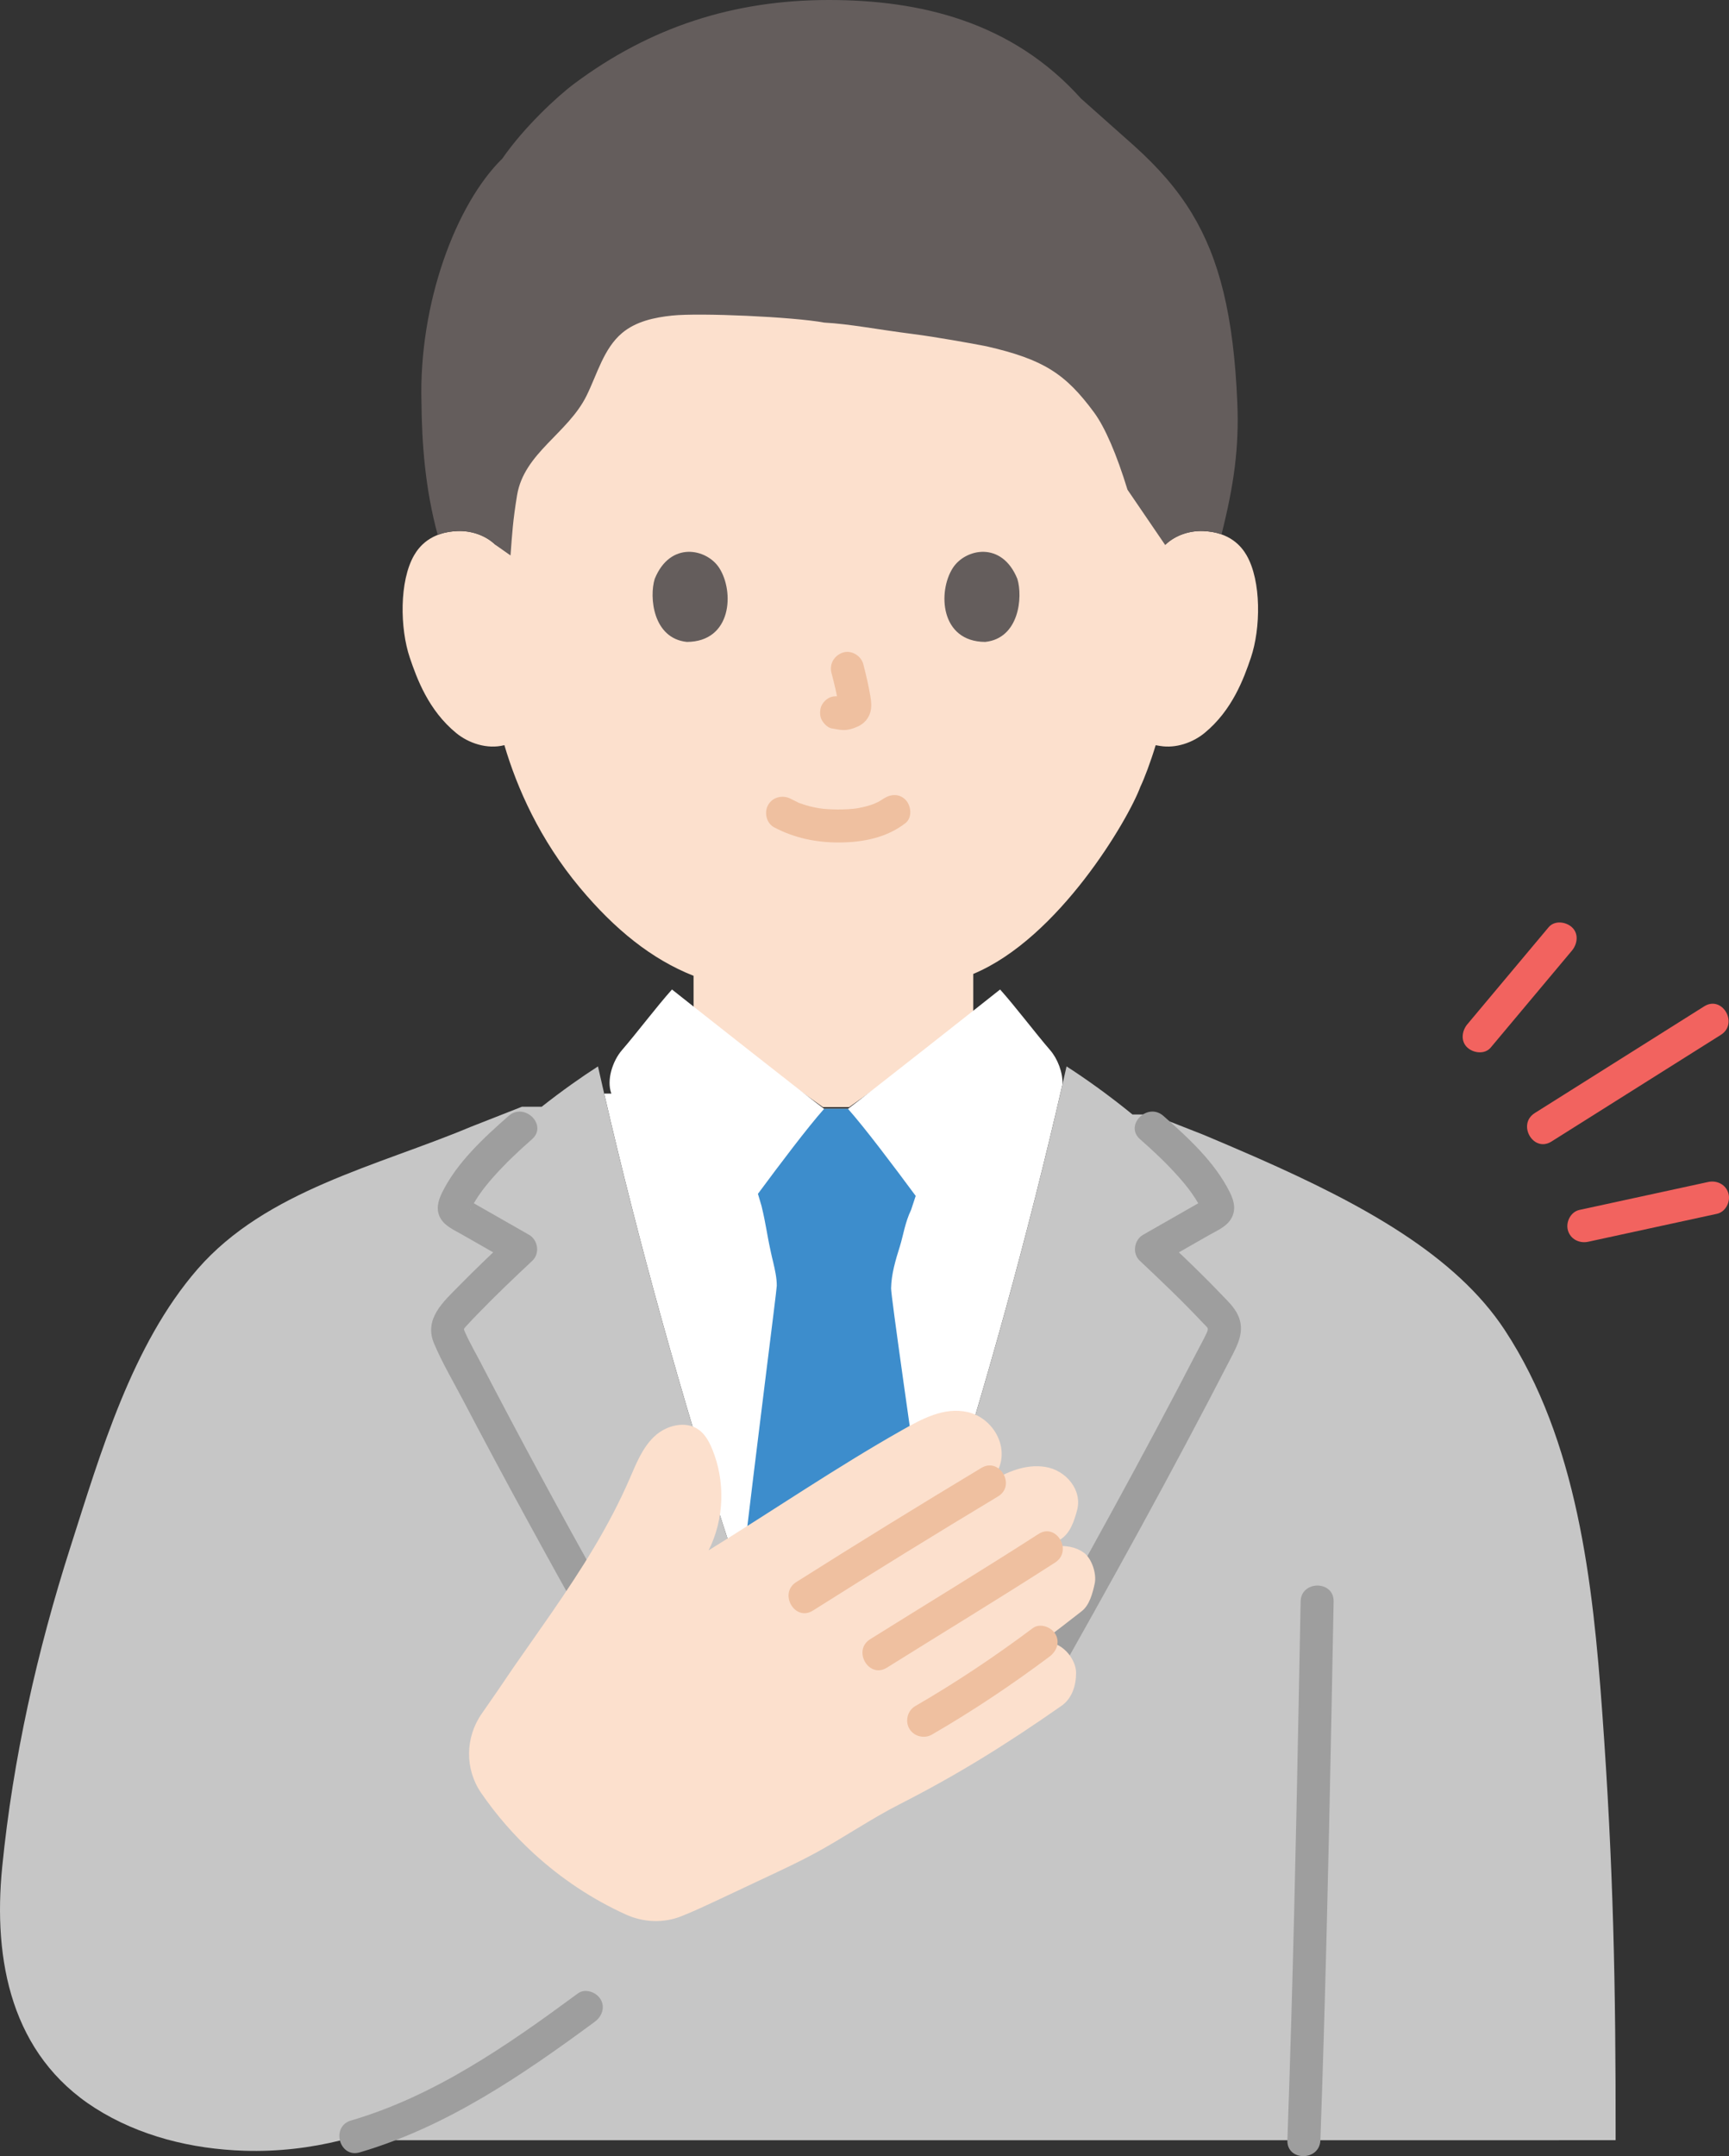 <?xml version="1.0" encoding="UTF-8"?><svg id="b" xmlns="http://www.w3.org/2000/svg" width="251.52" height="313.517" viewBox="0 0 251.52 313.517"><rect x="0" y="0" width="251.52" height="313.517" fill="#333333" stroke="none"/><defs><style>.d{fill:#3d8dcc;}.e{fill:#fff;}.f{fill:#fce0cd;}.g{fill:#9e9e9e;}.h{fill:#efc0a0;}.i{fill:#c6c6c6;}.j{fill:#f2635f;}.k{fill:#645d5c;}</style></defs><g id="c"><path class="f" d="M169.495,79.235c1.573-1.511,3.691-2.079,5.504-2.015,3.946.139,5.624,2.273,6.347,3.526,2.157,3.74,2.065,10.632.618,14.896-1.025,3.02-2.705,7.639-6.753,10.952-1.668,1.365-4.124,2.264-6.471,1.868l-.622-.105c-.744,2.461-1.664,4.873-2.226,6.044-1.743,4.73-11.84,22.019-24.308,27.213,0,1.897,0,3.796,0,5.695v-.22,1.016c-6.033,4.329-16.961,12.099-18.054,12.874h-3.819c-1.141-.809-12.994-9.236-18.817-13.42.002-.093.002-.143.002-.143,0,0,0-3.268-.003-5.528-6.094-2.406-11.457-6.735-16.534-12.811-5.832-6.98-9.153-14.499-10.986-20.727-2.502.643-5.208-.287-7.002-1.755-4.049-3.313-5.728-7.932-6.753-10.952-1.448-4.264-1.539-11.156.618-14.896.723-1.253,2.401-3.387,6.347-3.526,1.813-.064,3.932.504,5.504,2.015,0,0-17.159-55.646,48.705-55.646s48.705,55.646,48.705,55.646Z"/><path class="k" d="M173.423,31.085c-2.199-3.64-4.974-6.756-8.378-9.83l-7.778-6.914C147.185,3.106,133.783,0,120.574,0c-13.856,0-25.998,3.934-37.053,12.18-2.471,1.843-7.31,6.338-10.443,10.875-6.77,6.626-12.171,21.101-11.767,35.456.056,5.817.509,12.504,2.366,19.268.797-.308,1.754-.518,2.904-.558,1.813-.064,3.932.504,5.504,2.015l2.182,1.529c.241-3.241.342-5.047.951-8.75,1.013-6.151,7.395-8.986,10.108-14.477,1.562-3.163,2.492-6.86,5.165-9.111,2.013-1.695,4.698-2.269,7.289-2.542,4.013-.423,17.585.183,22.124,1.021,3.84.215,7.562.983,13.039,1.68,2.971.378,8.48,1.35,10.587,1.773,8.287,1.905,11.462,3.974,15.624,9.612,1.595,2.161,3.293,6.105,4.864,11.237l5.476,8.028c1.573-1.511,3.691-2.079,5.504-2.015,1.053.037,1.944.216,2.699.483,1.804-7.181,2.574-12.582,2.295-19.193-.536-12.684-2.626-20.897-6.571-27.426Z"/><path class="h" d="M112.618,120.301c2.967,1.567,6.162,2.223,9.516,2.201,3.41-.022,6.856-.693,9.587-2.82,1.023-.797.837-2.557,0-3.394-1.01-1.01-2.368-.799-3.394,0,.723-.563.144-.12-.042,0-.192.123-.389.237-.591.342-.161.084-.88.373-.237.134-.271.101-.539.208-.815.296-.743.239-1.51.408-2.281.521.344-.05-.114.009-.239.022-.224.022-.448.041-.672.055-.54.035-1.081.049-1.622.045-.484-.003-.969-.019-1.452-.052-.222-.015-.444-.033-.665-.055-.01-.001-.799-.109-.343-.038-.72-.113-1.433-.264-2.131-.473-.299-.089-.59-.196-.884-.297-.086-.03-.21-.06-.285-.111.484.328.252.113.057.021-.366-.172-.726-.352-1.083-.541-1.146-.605-2.61-.291-3.284.861-.634,1.084-.289,2.676.861,3.284h0Z"/><path class="h" d="M120.953,97.833c.417,1.589.817,3.203,1.056,4.83l-.086-.638c.028.223.041.443.018.667l.086-.638c-.016.104-.038.201-.073.3l.242-.573c-.031.07-.063.129-.106.193l.375-.486c-.05.06-.097.107-.158.156l.486-.375c-.122.078-.251.142-.382.202l.573-.242c-.211.088-.419.152-.645.188l.638-.086c-.203.024-.402.023-.605-.001l.638.086c-.228-.032-.452-.087-.68-.118-.67-.09-1.239-.115-1.849.242-.498.291-.973.862-1.103,1.434-.14.614-.11,1.304.242,1.849.312.484.835,1.022,1.434,1.103.513.069,1.01.2,1.531.223.796.035,1.537-.208,2.248-.533.877-.401,1.561-1.185,1.794-2.13.197-.799.112-1.502-.023-2.303-.263-1.556-.622-3.098-1.023-4.624-.318-1.214-1.729-2.072-2.952-1.676-1.25.404-2.018,1.651-1.676,2.952h0Z"/><path class="k" d="M95.241,84.176c-.807,2.621-.281,8.65,4.684,9.163,6.563-.039,6.912-7.329,4.703-10.756-1.809-2.806-7.127-3.973-9.387,1.593Z"/><path class="k" d="M147.997,84.176c.807,2.621.281,8.65-4.684,9.163-6.563-.04-6.912-7.329-4.703-10.756,1.809-2.806,7.127-3.973,9.387,1.593Z"/><path class="e" d="M136.753,222.351c6.694-20.766,12.916-43.353,17.808-64.692.066-1.769-.751-3.751-1.782-4.945-2.222-2.574-5.022-6.296-7.293-8.837-.965.781-20.641,16.295-22.133,17.353h-3.466c-1.492-1.057-21.168-16.571-22.133-17.353-2.271,2.541-5.071,6.264-7.293,8.837-1.308,1.515-2.27,4.297-1.526,6.303h-1.045c5,21.622,11.343,44.455,18.139,65.326,5.619,17.254,7.274,22.522,15.036,41.546,7.77-19.025,9.425-24.293,15.043-41.546.215-.662.431-1.325.645-1.991Z"/><path class="i" d="M119.966,263.186c-6.835-16.868-8.594-22.436-13.937-38.844-7.212-22.146-13.913-46.502-19.042-69.279-2.315,1.483-5.232,3.531-8.184,5.862h-2.875l-7.526,2.956c-13.454,5.648-29.717,9.218-39.669,20.662-9.545,10.976-14.128,26.788-18.484,40.391-4.843,15.128-8.356,30.725-9.93,46.544-1.36,13.666,1.368,27.316,13.502,35.044,6.423,4.09,14.09,5.969,21.701,6.208,4.918.154,9.598-.404,14.117-1.527,28.84-.006,185.389-.006,185.389-.006.022-22.508-.323-39.807-1.95-62.25-1.359-18.747-3.6-39.46-14.18-55.55-7.149-10.88-20.658-18.265-35.769-24.938l-.772-.339c-2.389-1.048-4.816-2.08-7.262-3.107l-7.526-2.956s-1.369,0-2.825-.002c-3.416-2.795-6.909-5.274-9.592-6.992-5.129,22.776-11.831,47.132-19.042,69.279-5.343,16.408-7.102,21.977-13.937,38.844"/><path class="d" d="M115.702,250.985c-2.9-7.633-4.784-13.324-7.763-22.469,2.162-18.575,5.06-40.914,5.06-41.567,0-1.164-.265-2.315-.529-3.453-.132-.516-.251-1.032-.357-1.548-.569-2.567-.673-3.881-1.335-6.6l-.521-1.758c3.224-4.354,7.222-9.653,9.63-12.362h3.466c2.464,2.772,6.592,8.255,9.855,12.663-.411,1.242-.675,2.044-.675,2.044-.882,1.837-1.124,3.664-1.623,5.277-.623,1.988-1.246,4.033-1.282,6.115-.018,1.079,2.937,21.615,5.7,41.09-.921,2.829-1.735,5.326-2.511,7.649-2.88,8.69-5.17,14.98-10.09,27.12h-2.21c-1.952-4.818-3.49-8.713-4.815-12.202Z"/><path class="g" d="M165.846,165.649c1.965,1.724,3.873,3.521,5.61,5.478.683.77,1.342,1.56,1.932,2.404.319.456.623.923.905,1.404.118.201.232.405.341.611.054.099.106.2.155.302.112.23.102.2-.032-.091l.328-1.211c.371-.243.44-.292.205-.146-.179.11-.361.216-.546.317-.422.243-.846.483-1.269.724l-2.326,1.328-4.863,2.776c-1.312.749-1.609,2.713-.486,3.769,3.142,2.956,6.27,5.931,9.22,9.081.632.675.874.652.518,1.418-.458.985-.997,1.942-1.496,2.907-.976,1.889-1.96,3.774-2.949,5.656-4.02,7.649-8.138,15.246-12.316,22.81-2.409,4.361-4.839,8.709-7.283,13.05-1.518,2.695,2.627,5.117,4.145,2.423,4.6-8.168,9.148-16.365,13.603-24.613,2.207-4.086,4.392-8.185,6.548-12.299,1.057-2.016,2.106-4.036,3.148-6.06,1.077-2.093,2.244-4.126,1.142-6.476-.562-1.2-1.584-2.132-2.489-3.078-.885-.926-1.785-1.838-2.695-2.74-1.871-1.855-3.784-3.667-5.703-5.472l-.486,3.769,7.189-4.104c1.028-.587,2.317-1.123,3.027-2.117.937-1.312.678-2.685.01-4.043-2.156-4.382-6.078-7.998-9.694-11.17-2.314-2.03-5.722,1.352-3.394,3.394h0Z"/><path class="g" d="M105.708,262.701c-12.276-21.279-24.41-42.657-35.731-64.464-.76-1.465-1.615-2.921-2.284-4.43-.282-.637-.284-.514.203-1.062.582-.655,1.203-1.281,1.813-1.91,2.504-2.582,5.112-5.059,7.735-7.519,1.125-1.055.825-3.021-.486-3.769-1.621-.926-3.243-1.851-4.864-2.777-.775-.443-1.551-.885-2.326-1.328-.423-.241-.847-.481-1.269-.724l-.423-.241c-.357-.222-.331-.198.08.071l.328,1.211c.011.261-.153.291.037-.059.111-.203.217-.408.332-.609.274-.48.574-.945.887-1.4.621-.902,1.316-1.743,2.042-2.562,1.737-1.957,3.645-3.755,5.61-5.479,2.327-2.041-1.08-5.425-3.394-3.394-3.613,3.17-7.545,6.789-9.697,11.171-.597,1.216-.94,2.546-.175,3.798.663,1.084,1.95,1.637,3.007,2.24,2.467,1.408,4.935,2.817,7.402,4.225l-.486-3.769c-2.448,2.296-4.883,4.606-7.232,7.003-2.305,2.352-5.198,4.83-3.673,8.436,1.208,2.857,2.836,5.594,4.275,8.342,1.506,2.875,3.026,5.741,4.558,8.602,6.101,11.39,12.388,22.68,18.763,33.918,3.582,6.315,7.195,12.612,10.823,18.901,1.543,2.675,5.693.261,4.145-2.423h0Z"/><path class="g" d="M84.084,289.844c-10.147,7.476-20.799,14.913-33.028,18.493-2.958.866-1.699,5.5,1.276,4.629,12.65-3.703,23.675-11.24,34.175-18.977,1.042-.768,1.565-2.081.861-3.284-.601-1.028-2.234-1.634-3.284-.861h0Z"/><path class="g" d="M192.079,311.201c.72-20.325,1.19-40.657,1.591-60.991.114-5.781.224-11.562.334-17.343.059-3.09-4.741-3.09-4.8,0-.387,20.226-.766,40.453-1.356,60.674-.172,5.887-.361,11.773-.57,17.659-.109,3.089,4.691,3.085,4.8,0h0Z"/><path class="f" d="M80.315,234.404c4.263-6.185,8.264-12.431,11.297-19.428.945-2.179,1.844-4.474,3.572-6.105,1.727-1.63,4.577-2.363,6.492-.958.914.671,1.479,1.713,1.914,2.76,1.945,4.689,1.786,10.218-.509,14.76,9.095-5.622,18.641-12.104,27.998-17.402,3.065-1.735,6.234-3.47,9.674-2.711,4.101.904,6.967,6.277,3.223,10.196,2.49-1.487,5.181-2.664,8.045-2.226,3.042.465,5.473,3.373,4.656,6.339-.444,1.609-.983,3.285-2.383,4.195-.677.44-1.347.873-2.01,1.3-2.616.511.983-.193.983-.193,1.731-.339,3.304.044,4.387.828,1.167.844,1.902,3.08,1.597,4.488s-.752,3.14-1.887,4.026c-2.079,1.623-4.021,3.121-5.909,4.536,3.011-.449,5.069,2.484,5.086,4.363.017,1.877-.579,3.783-2.117,4.859-8.083,5.655-15.223,10.074-23.562,14.319-4.237,2.157-8.161,4.88-12.343,7.143-2.121,1.148-4.305,2.174-6.487,3.201-2.451,1.153-4.903,2.305-7.354,3.458-1.824.858-3.655,1.718-5.526,2.467-2.609,1.045-5.525.93-8.086-.228-4.891-2.213-9.412-5.221-13.37-8.841-2.897-2.65-5.493-5.628-7.714-8.863-2.385-3.476-2.312-8.079.11-11.529,1.54-2.193,3.094-4.467,4.631-6.748,1.875-2.694,3.758-5.344,5.592-8.005Z"/><path class="h" d="M151.072,223.052c-8.093,5.207-16.322,10.196-24.483,15.295-2.614,1.633-.207,5.788,2.423,4.145,8.161-5.099,16.39-10.088,24.483-15.295,2.589-1.666.185-5.823-2.423-4.145h0Z"/><path class="h" d="M118.254,234.189c8.911-5.633,17.897-11.169,26.932-16.602,2.644-1.59.234-5.742-2.423-4.145-9.035,5.433-18.021,10.969-26.932,16.602-2.604,1.646-.199,5.802,2.423,4.145h0Z"/><path class="h" d="M150.244,236.738c-5.486,4.108-11.169,7.905-17.102,11.339-1.121.649-1.513,2.168-.861,3.284.659,1.126,2.158,1.513,3.284.861,5.932-3.434,11.616-7.231,17.102-11.339,1.036-.776,1.568-2.075.861-3.284-.597-1.021-2.24-1.642-3.284-.861h0Z"/><path class="j" d="M225.279,134.828c-3.939,4.7-7.879,9.4-11.818,14.1-.805.961-1.012,2.465,0,3.394.889.816,2.533,1.027,3.394,0,3.939-4.7,7.879-9.4,11.818-14.1.805-.961,1.012-2.465,0-3.394-.889-.816-2.533-1.027-3.394,0h0Z"/><path class="j" d="M248.489,171.867c-6.243,1.355-12.487,2.709-18.73,4.064-1.267.275-2.006,1.752-1.676,2.952.36,1.309,1.681,1.952,2.952,1.676,6.243-1.355,12.487-2.709,18.73-4.064,1.267-.275,2.006-1.752,1.676-2.952-.36-1.309-1.681-1.952-2.952-1.676h0Z"/><path class="j" d="M247.916,146.326c-8.217,5.173-16.434,10.345-24.651,15.518-2.608,1.642-.202,5.797,2.423,4.145,8.217-5.173,16.434-10.345,24.651-15.518,2.608-1.642.202-5.797-2.423-4.145h0Z"/></g></svg>